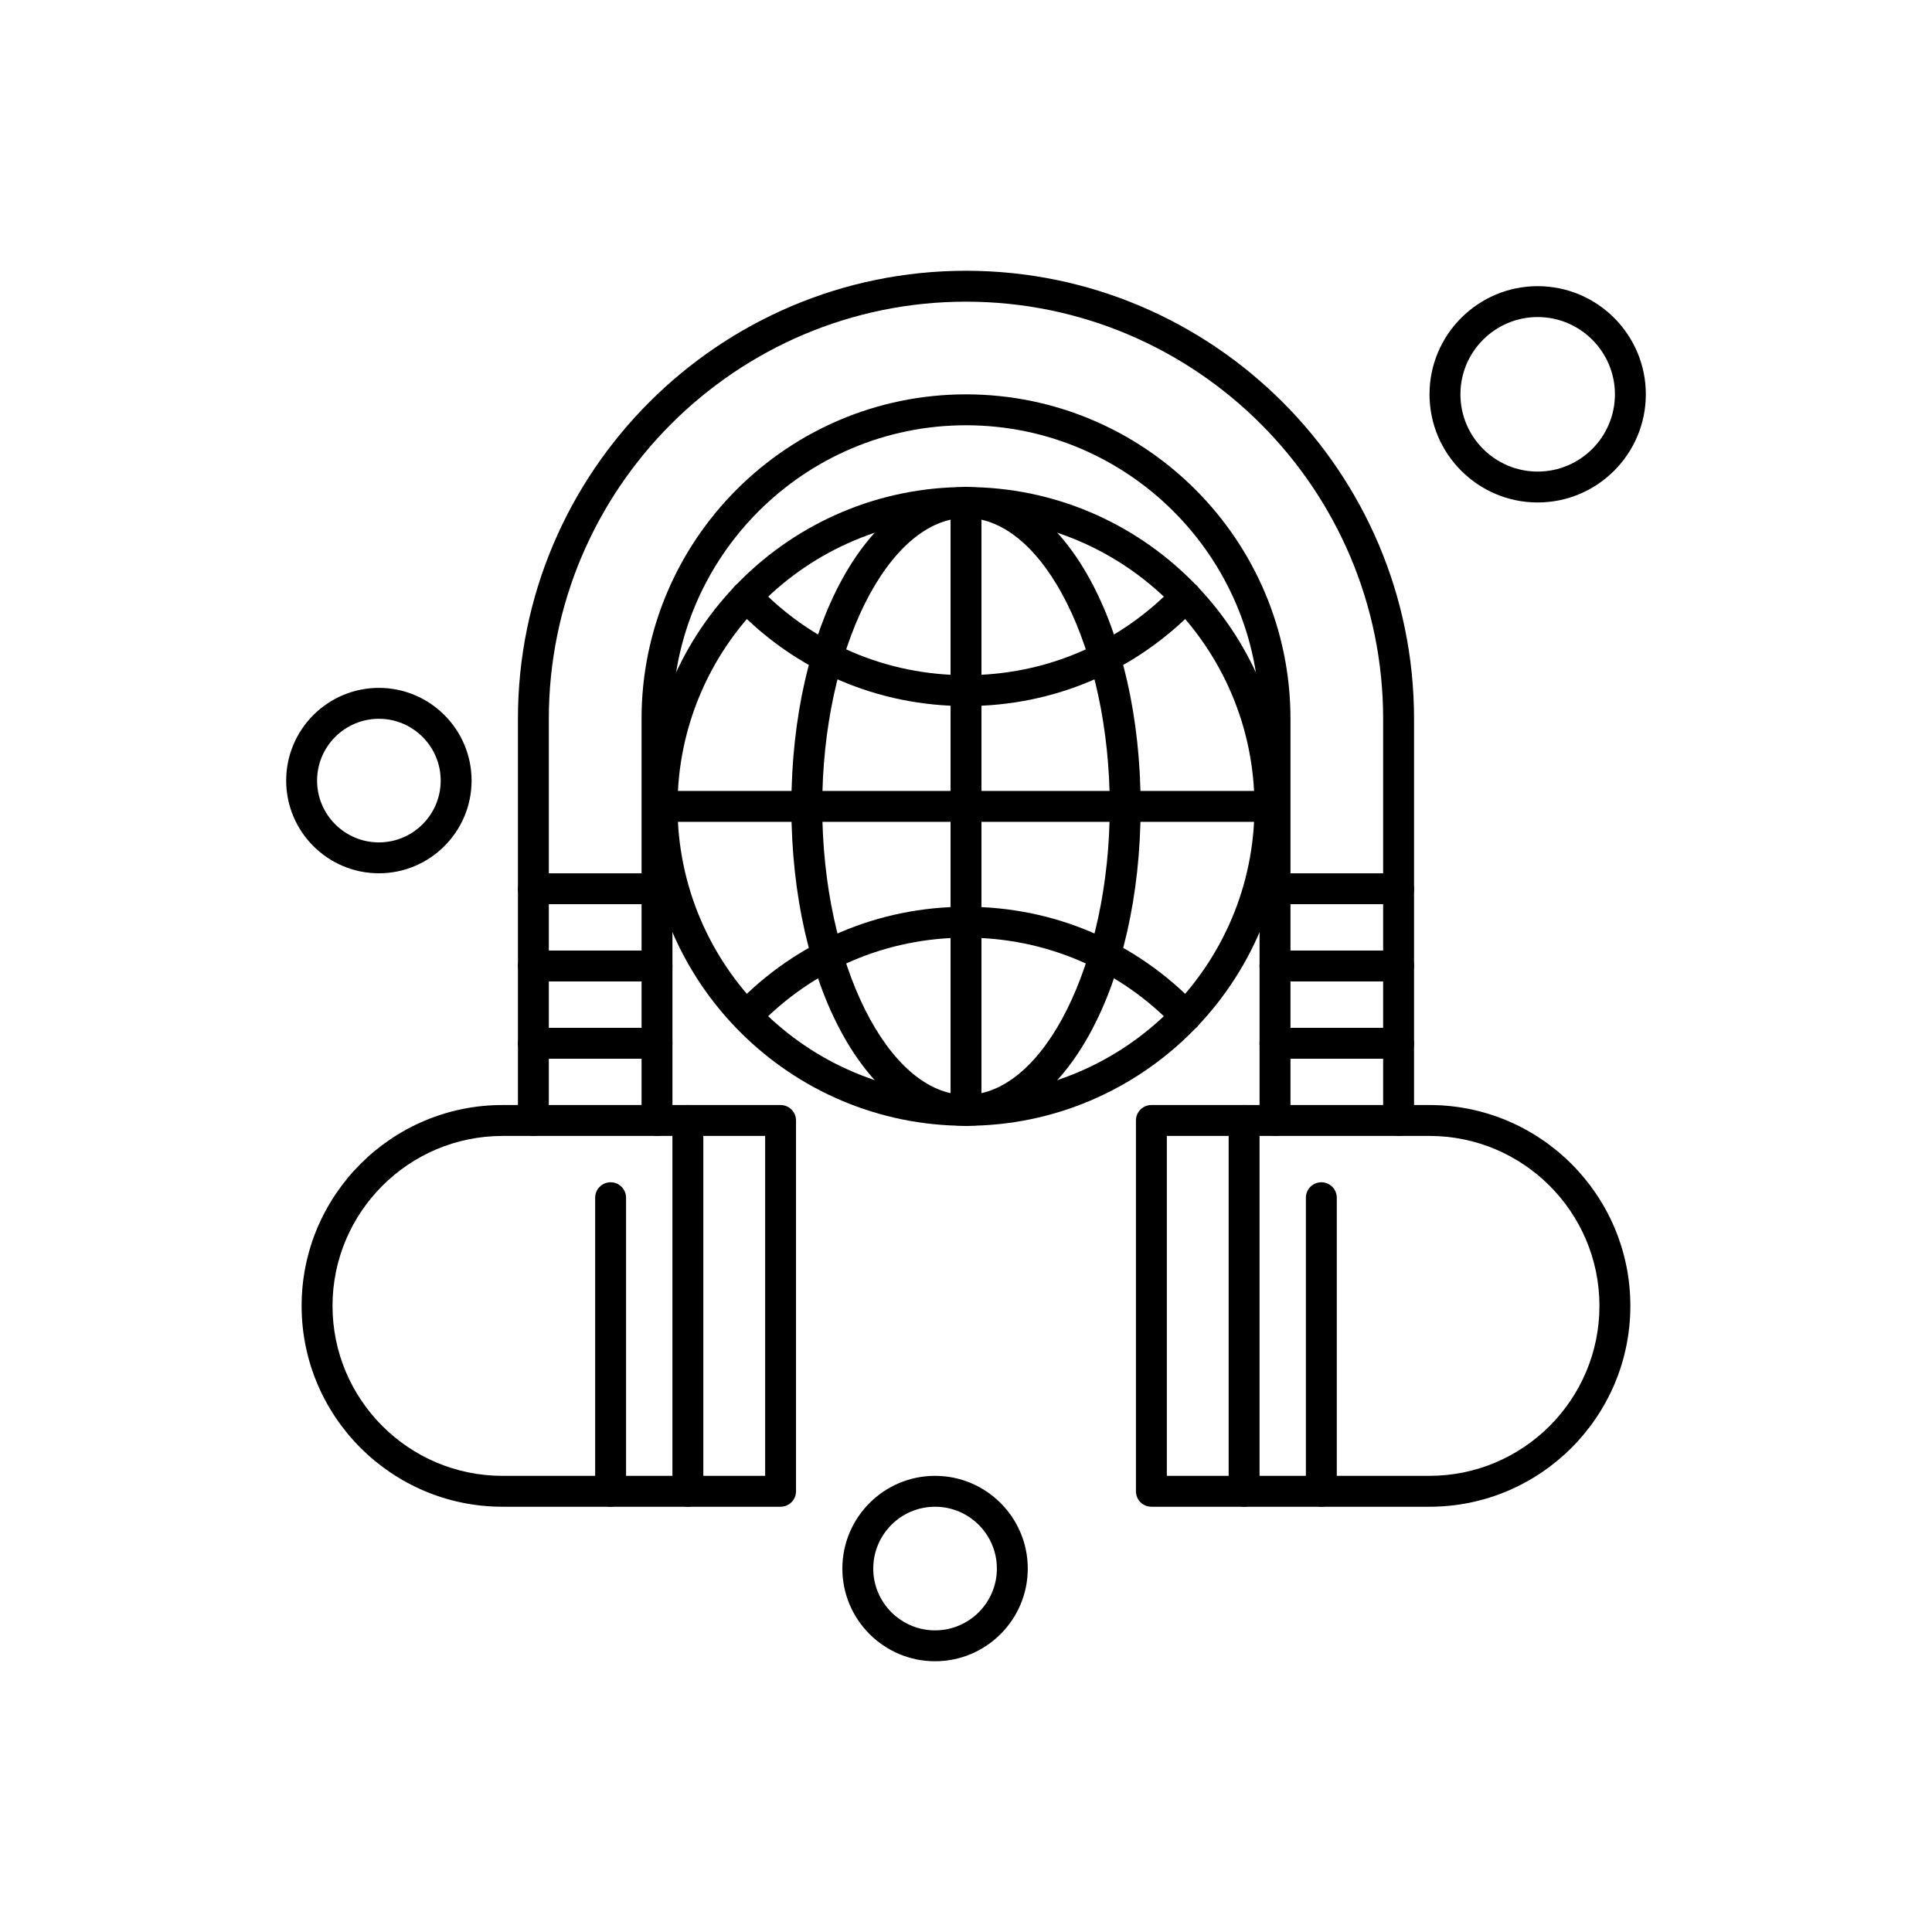<?xml version="1.0" encoding="UTF-8"?>
<!-- Uploaded to: ICON Repo, www.svgrepo.com, Generator: ICON Repo Mixer Tools -->
<svg fill="#000000" width="800px" height="800px" version="1.1" viewBox="144 144 512 512" xmlns="http://www.w3.org/2000/svg">
 <g fill-rule="evenodd">
  <path d="m400 442.35c-25.953 0-46.281-37.18-46.281-84.641 0-47.465 20.332-84.641 46.281-84.641 25.953 0 46.281 37.176 46.281 84.641 0 47.457-20.328 84.641-46.281 84.641zm0-161.09c-20.652 0-38.098 35.012-38.098 76.453 0 41.438 17.445 76.449 38.098 76.449 20.648 0 38.094-35.008 38.094-76.449 0-41.441-17.441-76.453-38.094-76.453z"/>
  <path d="m400 331.12c-23.348 0-45.09-9.305-61.219-26.199-1.562-1.637-1.5-4.227 0.137-5.789 1.637-1.562 4.227-1.5 5.789 0.133 14.566 15.262 34.207 23.664 55.297 23.664 21.094 0 40.727-8.406 55.301-23.664 1.559-1.637 4.156-1.691 5.785-0.133 1.641 1.562 1.699 4.152 0.137 5.789-16.129 16.891-37.875 26.199-61.223 26.199z"/>
  <path d="m458.26 417.42c-1.078 0-2.156-0.422-2.961-1.266-14.57-15.262-34.207-23.668-55.301-23.668-20.98 0-40.543 8.332-55.094 23.457-1.57 1.629-4.16 1.676-5.789 0.109-1.629-1.57-1.676-4.16-0.113-5.789 16.105-16.742 37.773-25.965 60.996-25.965 23.352 0 45.094 9.305 61.219 26.203 1.562 1.637 1.5 4.223-0.137 5.785-0.793 0.762-1.809 1.137-2.824 1.137z"/>
  <path d="m480.54 361.8h-161.09c-2.262 0-4.09-1.832-4.09-4.094s1.832-4.094 4.09-4.094h161.09c2.262 0 4.094 1.832 4.094 4.094s-1.832 4.098-4.094 4.098z"/>
  <path d="m400 442.35c-2.266 0-4.094-1.832-4.094-4.094v-161.09c0-2.266 1.832-4.094 4.094-4.094 2.262 0 4.094 1.832 4.094 4.094v161.09c0 2.258-1.832 4.094-4.094 4.094z"/>
  <path d="m400 442.35c-46.668 0-84.641-37.973-84.641-84.641 0-46.672 37.969-84.641 84.641-84.641s84.641 37.969 84.641 84.641c0 46.664-37.969 84.641-84.641 84.641zm0-161.09c-42.152 0-76.449 34.297-76.449 76.453 0 42.152 34.293 76.449 76.449 76.449s76.449-34.297 76.449-76.449c0-42.156-34.289-76.453-76.449-76.453z"/>
  <path d="m522.83 543.3h-73.699c-2.266 0-4.094-1.828-4.094-4.09v-98.273c0-2.266 1.832-4.094 4.094-4.094h73.699c29.352 0 53.23 23.879 53.23 53.23 0 29.352-23.879 53.23-53.23 53.23zm-69.605-8.188h69.605c24.836 0 45.039-20.203 45.039-45.039 0-24.836-20.203-45.039-45.039-45.039h-69.605z"/>
  <path d="m350.86 543.3h-73.699c-29.352 0-53.23-23.879-53.23-53.227 0-29.352 23.879-53.23 53.23-53.23h73.699c2.262 0 4.094 1.832 4.094 4.094v98.273c0.004 2.258-1.832 4.086-4.094 4.086zm-73.699-98.262c-24.832 0-45.039 20.203-45.039 45.039s20.207 45.039 45.039 45.039h69.609v-90.082h-69.609z"/>
  <path d="m481.89 445.04c-2.262 0-4.094-1.832-4.094-4.094v-106.45c0-42.895-34.898-77.797-77.797-77.797-42.895 0-77.793 34.898-77.793 77.797v106.45c0 2.266-1.832 4.094-4.094 4.094-2.258 0-4.094-1.832-4.094-4.094v-106.45c0-47.41 38.574-85.988 85.984-85.988s85.988 38.574 85.988 85.988v106.45c-0.008 2.258-1.84 4.094-4.102 4.094z"/>
  <path d="m514.64 445.04c-2.266 0-4.094-1.832-4.094-4.094v-106.45c0-60.957-49.59-110.55-110.55-110.55s-110.55 49.59-110.55 110.55v106.45c0 2.266-1.832 4.094-4.094 4.094s-4.094-1.832-4.094-4.094v-106.45c0-65.473 53.266-118.74 118.74-118.74 65.473 0 118.74 53.266 118.74 118.74v106.45c0 2.258-1.828 4.094-4.09 4.094z"/>
  <path d="m514.64 424.57h-32.762c-2.262 0-4.094-1.832-4.094-4.094 0-2.262 1.832-4.094 4.094-4.094h32.762c2.262 0 4.09 1.832 4.09 4.094 0 2.262-1.828 4.094-4.09 4.094z"/>
  <path d="m514.64 404.09h-32.762c-2.262 0-4.094-1.832-4.094-4.094 0-2.262 1.832-4.094 4.094-4.094h32.762c2.262 0 4.09 1.832 4.09 4.094 0 2.262-1.828 4.094-4.09 4.094z"/>
  <path d="m514.64 383.62h-32.762c-2.262 0-4.094-1.832-4.094-4.094 0-2.262 1.832-4.094 4.094-4.094h32.762c2.262 0 4.09 1.832 4.09 4.094 0 2.262-1.828 4.098-4.09 4.098z"/>
  <path d="m318.11 424.57h-32.758c-2.266 0-4.094-1.832-4.094-4.094 0-2.262 1.832-4.094 4.094-4.094h32.758c2.262 0 4.094 1.832 4.094 4.094 0 2.262-1.828 4.094-4.094 4.094z"/>
  <path d="m318.11 404.09h-32.758c-2.266 0-4.094-1.832-4.094-4.094 0-2.262 1.832-4.094 4.094-4.094h32.758c2.262 0 4.094 1.832 4.094 4.094 0 2.262-1.828 4.094-4.094 4.094z"/>
  <path d="m318.11 383.62h-32.758c-2.266 0-4.094-1.832-4.094-4.094 0-2.262 1.832-4.094 4.094-4.094h32.758c2.262 0 4.094 1.832 4.094 4.094 0 2.262-1.828 4.098-4.094 4.098z"/>
  <path d="m473.7 543.3c-2.262 0-4.094-1.828-4.094-4.09v-98.273c0-2.266 1.832-4.094 4.094-4.094s4.094 1.832 4.094 4.094v98.273c0 2.262-1.836 4.09-4.094 4.09z"/>
  <path d="m494.17 543.3c-2.262 0-4.094-1.828-4.094-4.09v-77.801c0-2.266 1.832-4.094 4.094-4.094s4.094 1.832 4.094 4.094v77.801c0 2.262-1.832 4.09-4.094 4.09z"/>
  <path d="m326.29 543.3c-2.266 0-4.094-1.828-4.094-4.09v-98.273c0-2.266 1.832-4.094 4.094-4.094s4.094 1.832 4.094 4.094v98.273c0 2.262-1.832 4.09-4.094 4.09z"/>
  <path d="m305.82 543.3c-2.266 0-4.094-1.828-4.094-4.09v-77.801c0-2.266 1.832-4.094 4.094-4.094s4.094 1.832 4.094 4.094v77.801c0 2.262-1.836 4.09-4.094 4.09z"/>
  <path d="m551.5 277.16c-15.801 0-28.664-12.855-28.664-28.664 0-15.801 12.859-28.66 28.664-28.66 15.805 0 28.664 12.855 28.664 28.66-0.004 15.809-12.863 28.664-28.664 28.664zm0-49.137c-11.289 0-20.473 9.188-20.473 20.473 0 11.293 9.188 20.477 20.473 20.477 11.289 0 20.473-9.188 20.473-20.477-0.004-11.289-9.188-20.473-20.473-20.473z"/>
  <path d="m391.8 584.25c-13.547 0-24.566-11.02-24.566-24.566s11.02-24.57 24.566-24.57c13.551 0 24.57 11.02 24.57 24.57 0 13.547-11.02 24.566-24.57 24.566zm0-40.949c-9.027 0-16.379 7.348-16.379 16.383 0 9.031 7.352 16.379 16.379 16.379 9.035 0 16.383-7.344 16.383-16.379s-7.348-16.383-16.383-16.383z"/>
  <path d="m244.41 375.43c-13.547 0-24.57-11.02-24.57-24.566 0-13.551 11.02-24.57 24.57-24.57 13.547 0 24.566 11.023 24.566 24.57s-11.023 24.566-24.566 24.566zm0-40.945c-9.031 0-16.379 7.344-16.379 16.383 0 9.031 7.348 16.375 16.379 16.375s16.379-7.34 16.379-16.375c-0.004-9.039-7.352-16.383-16.379-16.383z"/>
 </g>
</svg>